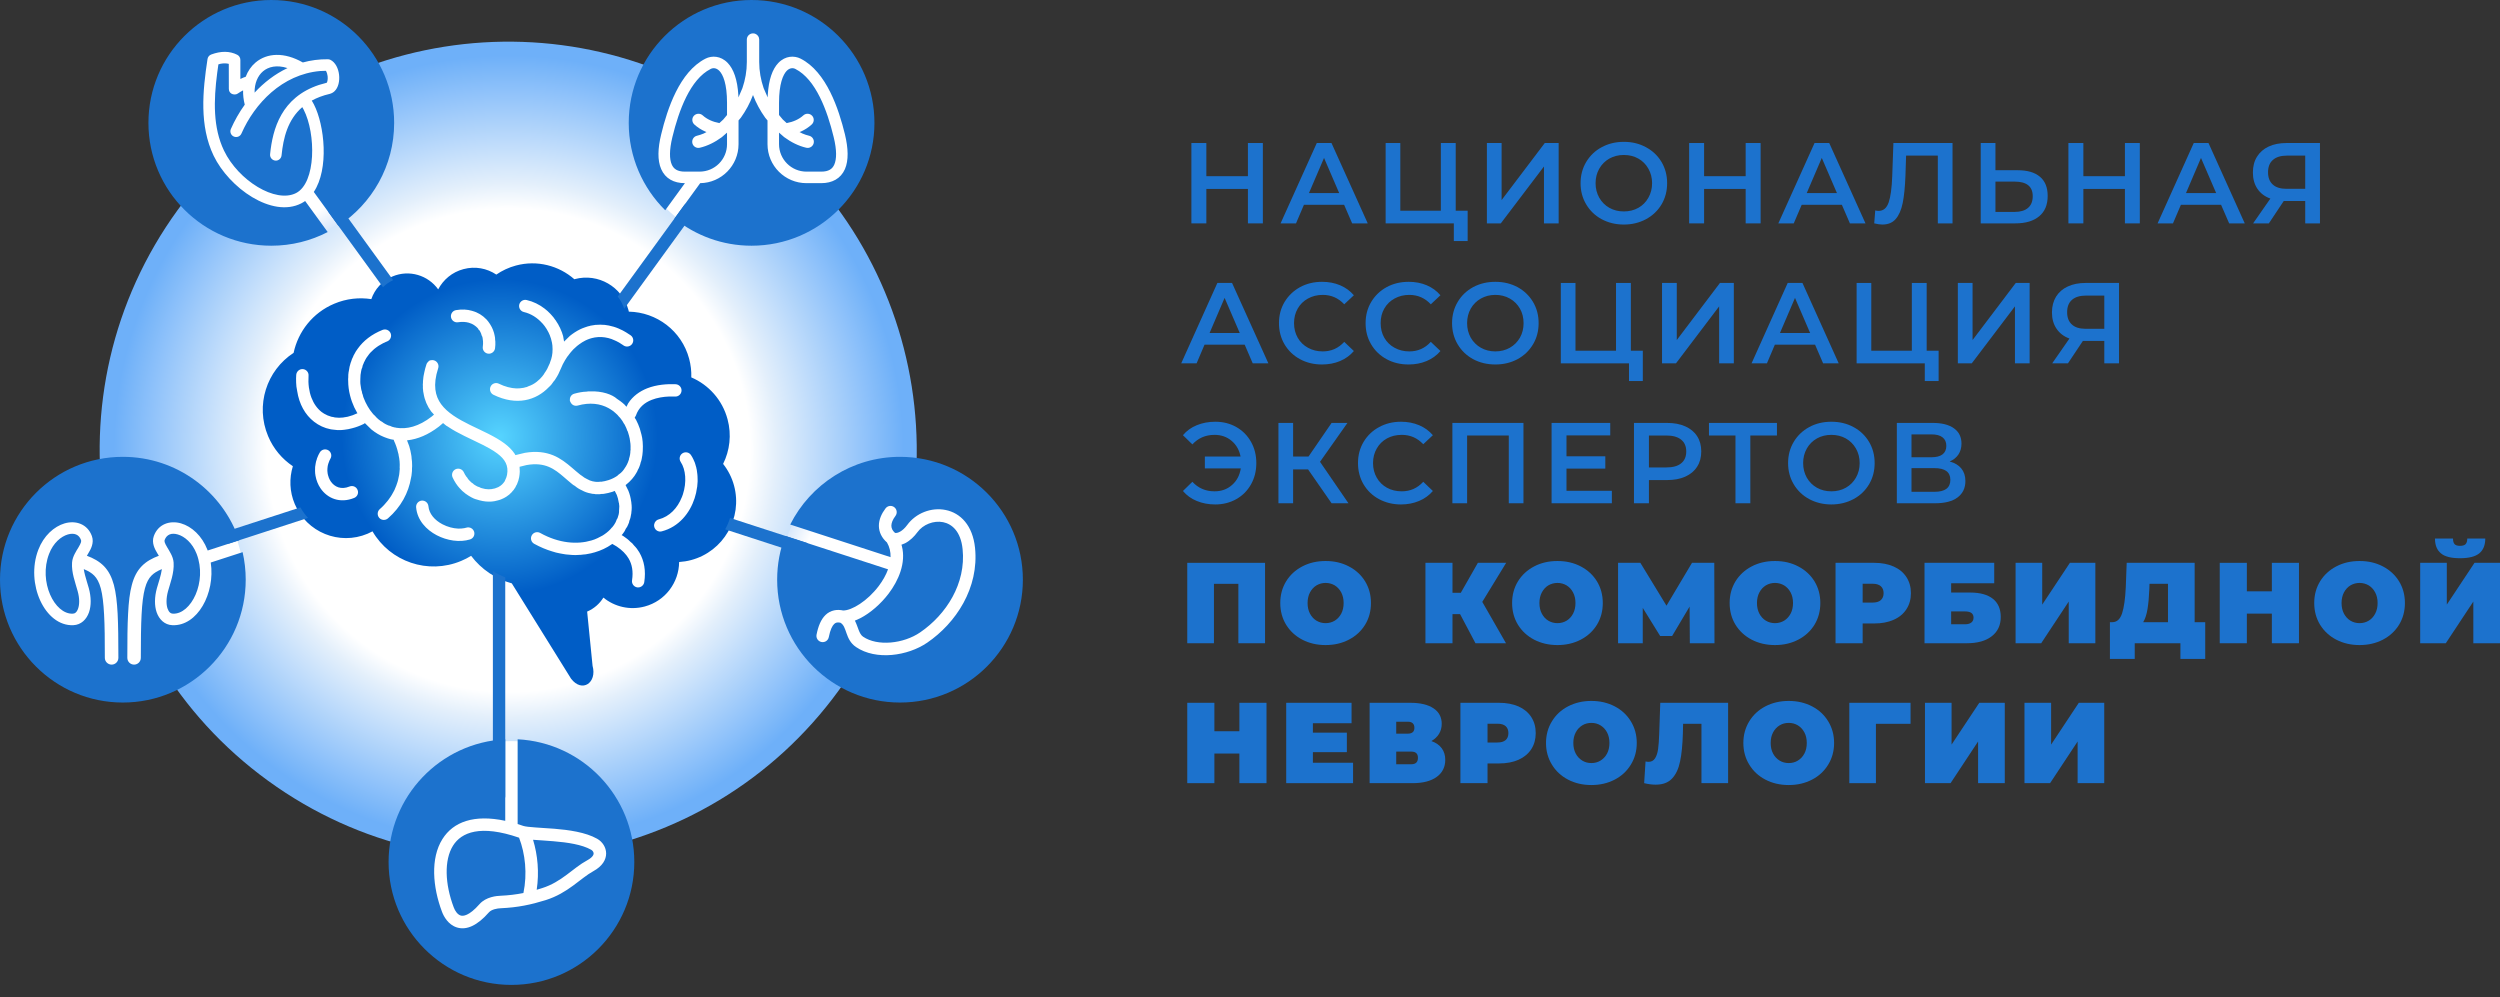 <svg width="183" height="73" viewBox="0 0 183 73" fill="none" xmlns="http://www.w3.org/2000/svg">
<rect x="0" y="0" width="183" height="73" fill="#333333" stroke="none"/>
<path fill-rule="evenodd" clip-rule="evenodd" d="M19.621 57.151C6.266 47.45 3.302 28.735 13.003 15.375C22.707 2.02 41.423 -0.945 54.779 8.76C68.138 18.465 71.102 37.181 61.398 50.536C51.693 63.891 32.977 66.856 19.621 57.151Z" fill="url(#paint0_radial_1337_14152)"/>
<path fill-rule="evenodd" clip-rule="evenodd" d="M28.589 63.099C28.589 58.213 32.55 54.249 37.436 54.249C42.321 54.249 46.285 58.213 46.285 63.099C46.285 67.985 42.321 71.949 37.436 71.949C32.55 71.949 28.589 67.985 28.589 63.099Z" fill="white"/>
<path fill-rule="evenodd" clip-rule="evenodd" d="M57.034 42.434C57.034 37.549 60.998 33.585 65.883 33.585C70.765 33.585 74.729 37.549 74.729 42.434C74.729 47.321 70.765 51.281 65.883 51.281C60.998 51.281 57.034 47.321 57.034 42.434Z" fill="url(#paint1_radial_1337_14152)"/>
<path fill-rule="evenodd" clip-rule="evenodd" d="M0.141 42.434C0.141 37.549 4.105 33.585 8.991 33.585C13.877 33.585 17.841 37.549 17.841 42.434C17.841 47.321 13.877 51.281 8.991 51.281C4.105 51.281 0.141 47.321 0.141 42.434V42.434Z" fill="white"/>
<path fill-rule="evenodd" clip-rule="evenodd" d="M46.167 8.995C46.167 4.109 50.132 0.145 55.014 0.145C59.9 0.145 63.864 4.109 63.864 8.995C63.864 13.88 59.9 17.845 55.014 17.845C50.132 17.845 46.167 13.88 46.167 8.995V8.995Z" fill="white"/>
<path fill-rule="evenodd" clip-rule="evenodd" d="M11.006 8.995C11.006 4.109 14.971 0.145 19.857 0.145C24.742 0.145 28.707 4.109 28.707 8.995C28.707 13.88 24.742 17.845 19.857 17.845C14.971 17.845 11.006 13.88 11.006 8.995V8.995Z" fill="url(#paint2_radial_1337_14152)"/>
<path fill-rule="evenodd" clip-rule="evenodd" d="M49.371 15.994L49.375 15.991L51.254 13.407C52.806 13.387 54.061 12.117 54.061 10.556V8.815L54.234 8.611C54.59 8.113 54.896 7.552 55.12 6.956C55.347 7.552 55.653 8.113 56.01 8.611L56.182 8.818V10.556C56.182 12.132 57.46 13.407 59.032 13.407H60.115C60.915 13.407 61.542 13.077 61.849 12.379C62.127 11.736 62.096 10.862 61.849 9.834C61.398 7.991 60.504 5.258 58.606 4.293C58.151 4.062 57.492 4.067 56.974 4.607C56.547 5.055 56.261 5.819 56.198 6.995L56.194 7.132L55.896 6.446C55.692 5.847 55.574 5.203 55.574 4.54V2.894C55.574 2.706 55.46 2.545 55.296 2.478C55.245 2.455 55.187 2.443 55.123 2.443C54.873 2.443 54.668 2.643 54.668 2.894V4.54C54.668 5.203 54.551 5.847 54.347 6.446L54.053 7.132L54.049 6.995C53.982 5.819 53.697 5.055 53.269 4.607C52.751 4.067 52.093 4.062 51.642 4.293C49.736 5.262 48.846 7.983 48.399 9.834C48.148 10.862 48.117 11.736 48.399 12.379C48.701 13.073 49.328 13.407 50.132 13.407H50.136L48.697 15.387L48.693 15.39C47.046 13.759 46.023 11.496 46.023 8.995C46.023 4.031 50.05 0 55.014 0C59.978 0 64.009 4.031 64.009 8.995C64.009 13.959 59.978 17.986 55.014 17.986C52.877 17.986 50.916 17.241 49.371 15.994V15.994ZM49.172 12.042C49.003 11.657 48.983 11.006 49.219 10.034C49.689 8.097 50.52 5.807 52.022 5.047C52.182 4.964 52.425 4.948 52.661 5.191C52.924 5.466 53.218 6.121 53.218 7.525V8.419L52.944 8.748L52.657 9.011L52.633 9.003C52.19 8.924 51.751 8.733 51.434 8.442C51.249 8.278 50.964 8.29 50.794 8.474C50.626 8.657 50.642 8.944 50.826 9.113C51.061 9.325 51.328 9.497 51.61 9.622L51.716 9.666L51.516 9.771C51.348 9.842 51.183 9.897 51.018 9.936C50.775 9.991 50.626 10.238 50.681 10.481C50.739 10.724 50.982 10.873 51.226 10.815C51.783 10.685 52.331 10.414 52.841 10.038L53.218 9.709V10.556C53.218 11.665 52.32 12.563 51.21 12.563H50.132C49.587 12.563 49.313 12.367 49.172 12.042V12.042ZM57.025 10.556V9.709L57.402 10.038C57.911 10.414 58.46 10.685 59.017 10.815C59.26 10.873 59.504 10.724 59.562 10.481C59.621 10.238 59.468 9.991 59.225 9.936C59.061 9.897 58.896 9.842 58.731 9.771L58.527 9.666L58.633 9.627C58.915 9.497 59.186 9.325 59.417 9.113C59.601 8.944 59.618 8.657 59.448 8.474C59.28 8.29 58.994 8.278 58.809 8.442C58.492 8.733 58.052 8.924 57.613 9.003L57.586 9.011L57.3 8.748L57.025 8.419V7.525C57.025 6.121 57.324 5.466 57.582 5.191C57.817 4.948 58.064 4.964 58.222 5.047C59.719 5.807 60.559 8.105 61.025 10.034C61.264 11.006 61.24 11.657 61.072 12.042C60.931 12.372 60.653 12.563 60.115 12.563H59.032C57.927 12.563 57.025 11.665 57.025 10.556V10.556Z" fill="#1C72CD"/>
<path fill-rule="evenodd" clip-rule="evenodd" d="M0 42.435C0 37.471 4.027 33.44 8.991 33.44C12.948 33.44 16.308 35.996 17.512 39.548L15.202 40.298H15.199H15.202C15.194 40.282 15.187 40.263 15.182 40.243C14.786 39.219 14.03 38.537 13.249 38.31C12.442 38.078 11.583 38.353 11.261 39.235C11.073 39.749 11.352 40.223 11.513 40.494C11.552 40.565 11.591 40.623 11.627 40.682C11.14 40.862 10.716 41.094 10.379 41.439C10.026 41.8 9.799 42.251 9.65 42.819C9.497 43.38 9.419 44.07 9.376 44.929C9.328 45.795 9.32 46.853 9.32 48.155C9.32 48.427 9.54 48.65 9.815 48.65C10.089 48.65 10.308 48.427 10.308 48.155C10.308 46.853 10.32 45.815 10.364 44.984C10.407 44.145 10.485 43.533 10.607 43.074C10.728 42.623 10.889 42.337 11.089 42.133C11.27 41.949 11.505 41.8 11.85 41.659C11.787 42.125 11.607 42.615 11.485 43.055C11.305 43.705 11.297 44.333 11.469 44.826C11.646 45.328 12.038 45.741 12.618 45.764C14.449 45.846 15.767 43.434 15.426 41.176L17.759 40.419C17.908 41.066 17.986 41.741 17.986 42.435C17.986 47.399 13.956 51.426 8.991 51.426C4.027 51.426 0 47.399 0 42.435H0ZM8.666 48.155C8.666 46.853 8.654 45.795 8.611 44.929C8.564 44.07 8.486 43.38 8.337 42.819C8.184 42.251 7.956 41.8 7.607 41.439C7.266 41.094 6.847 40.862 6.36 40.682C6.396 40.623 6.431 40.565 6.47 40.494C6.564 40.34 6.67 40.152 6.729 39.953C6.795 39.741 6.819 39.494 6.725 39.235C6.399 38.345 5.533 38.078 4.733 38.31C3.956 38.537 3.196 39.219 2.804 40.243C1.855 42.717 3.282 45.854 5.364 45.764C5.941 45.741 6.337 45.333 6.513 44.826C6.686 44.333 6.678 43.705 6.501 43.055C6.407 42.721 6.302 42.411 6.223 42.097C6.184 41.944 6.152 41.8 6.132 41.659C6.478 41.8 6.717 41.949 6.897 42.133C7.097 42.337 7.258 42.623 7.38 43.074C7.501 43.533 7.575 44.145 7.619 44.984C7.666 45.815 7.674 46.853 7.674 48.155C7.674 48.427 7.897 48.65 8.172 48.65C8.442 48.65 8.666 48.427 8.666 48.155ZM3.592 40.545C3.901 39.733 4.474 39.266 4.968 39.122C5.434 38.988 5.783 39.125 5.929 39.525C5.964 39.615 5.944 39.729 5.748 40.062C5.666 40.196 5.552 40.372 5.466 40.548C5.376 40.725 5.29 40.941 5.274 41.184C5.227 41.925 5.498 42.588 5.686 43.278C5.835 43.815 5.819 44.258 5.717 44.548C5.619 44.831 5.474 44.917 5.329 44.921C3.996 44.979 2.807 42.583 3.592 40.545V40.545ZM12.265 44.548C12.167 44.258 12.152 43.815 12.297 43.278C12.449 42.721 12.759 41.952 12.709 41.184C12.693 40.941 12.607 40.725 12.516 40.548C12.43 40.372 12.316 40.196 12.238 40.062C12.038 39.729 12.023 39.612 12.053 39.525C12.199 39.129 12.543 38.984 13.014 39.122C13.508 39.266 14.081 39.733 14.395 40.545C15.182 42.6 13.983 44.979 12.657 44.921C12.508 44.917 12.363 44.826 12.265 44.548V44.548Z" fill="#1C72CD"/>
<path fill-rule="evenodd" clip-rule="evenodd" d="M28.444 63.099C28.444 58.288 32.228 54.355 36.984 54.116V60.084C34.71 59.598 33.181 60.151 32.385 61.421C31.495 62.837 31.675 64.942 32.354 66.742C32.478 67.075 32.804 67.691 33.451 67.891C34.153 68.107 34.938 67.753 35.788 66.785C35.98 66.565 36.404 66.491 36.659 66.483C37.898 66.428 38.867 66.224 39.949 65.887C41.58 65.374 42.509 64.272 43.427 63.773C44.783 63.037 44.489 61.837 43.713 61.398C42.858 60.915 41.619 60.75 40.577 60.664C39.666 60.59 38.604 60.559 38.302 60.456C38.164 60.406 38.023 60.362 37.891 60.319V54.116C42.642 54.355 46.431 58.288 46.431 63.099C46.431 68.063 42.399 72.095 37.435 72.095C32.471 72.095 28.444 68.063 28.444 63.099ZM33.722 67.016C33.498 66.949 33.31 66.687 33.212 66.416C32.569 64.715 32.498 62.962 33.161 61.903C33.773 60.927 35.157 60.342 37.996 61.319C38.451 62.503 38.607 63.962 38.314 65.369C37.785 65.475 37.239 65.542 36.624 65.57C36.377 65.577 35.572 65.644 35.102 66.181C34.318 67.072 33.886 67.067 33.722 67.016ZM39.02 61.472C39.451 61.507 39.964 61.53 40.501 61.578C41.556 61.664 42.607 61.825 43.266 62.198C43.392 62.268 43.454 62.386 43.454 62.476C43.454 62.535 43.423 62.735 42.991 62.97C41.921 63.547 41.133 64.554 39.674 65.013C39.541 65.052 39.411 65.091 39.286 65.131C39.478 63.867 39.36 62.589 39.02 61.472V61.472Z" fill="#1C72CD"/>
<path fill-rule="evenodd" clip-rule="evenodd" d="M10.865 8.995C10.865 4.031 14.892 0 19.857 0C24.821 0 28.852 4.031 28.852 8.995C28.852 12.148 27.228 14.92 24.77 16.528L24.766 16.524L22.97 14.05C24.096 12.363 23.762 9.172 22.978 7.642C22.927 7.545 22.876 7.454 22.821 7.364C23.193 7.16 23.625 6.991 24.131 6.874C24.272 6.838 24.393 6.768 24.487 6.678C25.044 6.156 24.919 4.748 24.186 4.38C24.127 4.352 24.064 4.337 23.997 4.337C23.351 4.329 22.742 4.416 22.167 4.572C20.81 3.8 19.551 3.866 18.707 4.576C18.383 4.85 18.14 5.208 17.986 5.619C17.932 5.634 17.877 5.654 17.821 5.678L17.595 5.78V4.384C17.595 4.223 17.504 4.078 17.363 4.008C16.806 3.725 16.163 3.729 15.465 3.988C15.32 4.039 15.214 4.168 15.191 4.317C14.83 6.666 14.587 9.211 15.637 11.395C16.763 13.739 19.908 15.986 22.056 14.885C22.155 14.833 22.249 14.775 22.335 14.712L23.982 16.979L23.986 16.986C22.751 17.625 21.347 17.986 19.857 17.986C14.892 17.986 10.865 13.959 10.865 8.995V8.995ZM16.398 11.026C15.59 9.344 15.634 7.375 15.9 5.329L15.986 4.713L16.135 4.67C16.371 4.623 16.571 4.631 16.747 4.674L16.751 6.501C16.751 6.847 17.081 6.976 17.328 6.889L17.414 6.842C17.536 6.76 17.661 6.681 17.794 6.615C17.786 6.952 17.826 7.305 17.916 7.662C17.504 8.234 17.163 8.842 16.9 9.442C16.806 9.654 16.904 9.905 17.116 9.995C17.331 10.089 17.578 9.991 17.672 9.779C18.637 7.575 20.657 5.443 23.429 5.199L23.853 5.184L23.892 5.246C23.927 5.321 23.962 5.427 23.982 5.572C24.005 5.792 23.97 5.944 23.938 6.019L23.915 6.058L23.355 6.215C20.594 7.132 19.955 9.434 19.771 11.293C19.747 11.524 19.92 11.732 20.151 11.756C20.382 11.779 20.586 11.607 20.61 11.375C20.735 10.109 21.056 8.768 22.127 7.842C22.162 7.901 22.194 7.964 22.229 8.026C23.135 9.791 23.139 13.379 21.672 14.132C20.174 14.9 17.449 13.218 16.398 11.026V11.026ZM19.253 5.219C19.645 4.889 20.253 4.729 21.044 4.984C20.116 5.423 19.308 6.054 18.637 6.78C18.622 6.102 18.868 5.545 19.253 5.219Z" fill="#1C72CD"/>
<path fill-rule="evenodd" clip-rule="evenodd" d="M41.8 49.677L37.463 42.701C36.282 42.38 35.228 41.674 34.486 40.686C34.255 40.827 34.016 40.953 33.761 41.058C31.33 42.082 28.558 41.113 27.267 38.894C27.15 38.956 27.029 39.016 26.903 39.07C24.833 39.941 22.449 38.968 21.578 36.898C21.19 35.985 21.167 35.008 21.437 34.126C20.657 33.604 20.014 32.855 19.625 31.926C18.677 29.671 19.512 27.114 21.492 25.829C21.826 24.272 22.888 22.896 24.464 22.233C25.354 21.856 26.291 21.759 27.181 21.896C27.428 21.174 27.973 20.554 28.735 20.234C29.953 19.72 31.337 20.147 32.075 21.182C32.444 20.477 33.094 19.92 33.926 19.7C34.78 19.469 35.647 19.641 36.33 20.1C36.757 19.806 37.239 19.578 37.765 19.437C39.325 19.017 40.914 19.449 42.043 20.441C42.055 20.437 42.066 20.433 42.078 20.43C43.788 19.974 45.544 20.99 46.003 22.695C46.015 22.735 46.023 22.774 46.031 22.813C48.058 22.849 49.897 24.209 50.445 26.26C50.568 26.718 50.618 27.173 50.603 27.624C51.865 28.166 52.877 29.264 53.257 30.691C53.563 31.828 53.418 32.981 52.932 33.958C53.296 34.419 53.575 34.957 53.735 35.557C54.367 37.926 52.963 40.36 50.595 40.996C50.301 41.074 50.007 41.121 49.712 41.14C49.7 42.63 48.705 43.991 47.195 44.395C46.097 44.689 44.984 44.411 44.168 43.744C43.894 44.191 43.481 44.553 42.979 44.768L43.376 48.74C43.717 49.975 42.612 50.744 41.8 49.677V49.677ZM47.16 42.615C47.285 41.791 47.164 41.058 46.795 40.427C46.689 40.246 46.563 40.078 46.411 39.929C46.333 39.815 46.231 39.714 46.148 39.662C46.003 39.51 45.83 39.377 45.642 39.251L45.505 39.169L45.575 39.09C45.666 38.976 45.748 38.855 45.799 38.718C45.885 38.615 45.944 38.498 45.984 38.392C46.031 38.298 46.066 38.2 46.07 38.122C46.14 37.968 46.176 37.804 46.199 37.635C46.215 37.577 46.223 37.513 46.215 37.51C46.25 37.282 46.25 37.043 46.215 36.808C46.215 36.756 46.207 36.706 46.199 36.698C46.167 36.443 46.101 36.184 45.999 35.926L45.791 35.506L45.819 35.486L45.823 35.483L45.838 35.471C45.991 35.353 46.128 35.22 46.25 35.079C46.242 35.09 46.258 35.07 46.278 35.047C46.395 34.914 46.497 34.769 46.58 34.62C46.595 34.6 46.599 34.589 46.599 34.584C46.638 34.522 46.67 34.463 46.689 34.396C46.748 34.306 46.788 34.212 46.815 34.13C46.826 34.102 46.83 34.094 46.83 34.087C46.858 34.016 46.882 33.941 46.893 33.867C46.937 33.769 46.96 33.663 46.976 33.577C46.983 33.55 46.983 33.538 46.983 33.53C47.014 33.389 47.034 33.243 47.042 33.106C47.05 33.067 47.054 33.024 47.05 33.012C47.081 32.554 47.031 32.083 46.96 31.832C46.889 31.55 46.862 31.463 46.835 31.377C46.76 31.158 46.67 30.942 46.56 30.734L46.458 30.574L46.544 30.428C46.748 29.832 47.172 29.48 47.697 29.272C48.105 29.111 48.56 29.04 48.995 29.024C49.14 29.02 49.281 29.02 49.418 29.028C49.665 29.04 49.877 28.848 49.889 28.597C49.9 28.35 49.709 28.138 49.457 28.126C48.842 28.099 48.066 28.15 47.363 28.428C46.83 28.644 46.325 28.989 45.979 29.53L45.858 29.777L45.709 29.612C45.611 29.522 45.509 29.436 45.399 29.357C45.375 29.342 45.309 29.295 45.167 29.197C44.815 28.879 44.093 28.613 43.172 28.648C43.117 28.644 43.026 28.648 42.933 28.668C42.659 28.675 42.357 28.73 42.043 28.817C41.807 28.879 41.67 29.114 41.729 29.349C41.725 29.357 41.725 29.361 41.729 29.369C41.729 29.377 41.741 29.389 41.753 29.401C41.823 29.628 42.058 29.75 42.286 29.687C43.18 29.436 43.944 29.546 44.548 29.876C44.556 29.883 44.56 29.887 44.568 29.894C44.568 29.891 44.568 29.891 44.568 29.887C44.583 29.894 44.599 29.903 44.642 29.934C44.666 29.942 44.689 29.958 44.709 29.973C44.838 30.052 44.956 30.142 45.07 30.252C45.156 30.322 45.234 30.401 45.313 30.507C45.364 30.55 45.407 30.601 45.45 30.663C45.529 30.762 45.599 30.867 45.662 30.993C45.701 31.035 45.729 31.087 45.752 31.138C45.819 31.267 45.877 31.396 45.92 31.534C45.929 31.542 45.932 31.55 45.94 31.557C45.952 31.592 45.964 31.628 45.976 31.663C46.026 31.812 46.066 31.965 46.097 32.118C46.101 32.126 46.101 32.138 46.101 32.149C46.144 32.369 46.167 32.589 46.156 32.855C46.164 32.906 46.16 32.953 46.144 33.008C46.144 33.193 46.113 33.369 46.046 33.573C46.046 33.62 46.035 33.659 46.015 33.703C45.952 33.898 45.862 34.087 45.724 34.278C45.689 34.342 45.642 34.401 45.564 34.495C45.509 34.562 45.411 34.656 45.239 34.773C45.223 34.804 45.195 34.824 45.164 34.844C44.984 34.965 44.78 35.067 44.553 35.141C44.357 35.204 44.179 35.243 44.015 35.263C43.991 35.267 43.968 35.267 43.952 35.259C43.76 35.287 43.588 35.278 43.431 35.24C43.415 35.243 43.404 35.24 43.395 35.236C43.239 35.2 43.105 35.149 42.976 35.07C42.843 35.012 42.713 34.929 42.588 34.824C42.525 34.788 42.474 34.75 42.423 34.706C42.234 34.557 42.062 34.404 41.87 34.24C41.471 33.898 41.035 33.55 40.486 33.325C40.211 33.216 39.906 33.134 39.568 33.099C39.228 33.063 38.851 33.075 38.428 33.146L37.729 33.314L37.666 33.204C37.475 32.926 37.228 32.683 36.945 32.471C36.24 31.938 35.243 31.518 34.396 31.102C33.507 30.663 32.742 30.205 32.287 29.581C31.863 28.993 31.671 28.197 32.075 26.954C32.154 26.715 32.02 26.46 31.785 26.381C31.585 26.319 31.369 26.401 31.373 26.452C31.326 26.499 31.302 26.522 31.299 26.527C31.26 26.57 31.232 26.616 31.216 26.671C31.15 26.876 31.095 27.067 31.059 27.256C31.055 27.264 31.047 27.303 31.008 27.51C31.005 27.503 30.985 27.656 30.973 27.801C30.965 27.848 30.958 27.926 30.962 28.001C30.95 28.095 30.946 28.205 30.958 28.311C30.95 28.358 30.953 28.433 30.965 28.503C30.965 28.593 30.981 28.695 31.005 28.797C31.083 29.291 31.275 29.726 31.554 30.111L31.769 30.349L31.601 30.491C30.651 31.232 29.762 31.44 28.997 31.31C28.973 31.307 28.95 31.302 28.926 31.29C28.899 31.29 28.876 31.287 28.852 31.283C28.844 31.279 28.84 31.279 28.836 31.275C28.742 31.255 28.648 31.228 28.562 31.177C28.456 31.158 28.386 31.126 28.314 31.087C28.291 31.079 28.287 31.075 28.284 31.075C28.272 31.071 28.26 31.067 28.252 31.059C28.143 31.005 28.052 30.95 27.973 30.879C27.883 30.84 27.821 30.789 27.758 30.734C27.747 30.73 27.738 30.722 27.727 30.715C27.621 30.624 27.522 30.534 27.436 30.424C27.378 30.381 27.334 30.334 27.295 30.283C27.291 30.279 27.287 30.275 27.284 30.272C27.143 30.107 27.021 29.93 26.915 29.746C26.797 29.542 26.695 29.33 26.613 29.111C26.589 29.044 26.566 28.973 26.554 28.899C26.554 28.895 26.554 28.891 26.55 28.891C26.515 28.817 26.495 28.742 26.492 28.668C26.46 28.589 26.445 28.519 26.433 28.444C26.417 28.381 26.409 28.319 26.381 28.099C26.381 28.099 26.378 28.037 26.374 27.953C26.37 27.879 26.37 27.805 26.378 27.735C26.374 27.538 26.398 27.35 26.436 27.166C26.436 27.15 26.44 27.134 26.445 27.123C26.46 27.04 26.48 26.965 26.515 26.911C26.527 26.801 26.566 26.7 26.616 26.601C26.628 26.562 26.633 26.55 26.64 26.539C26.64 26.522 26.648 26.511 26.656 26.499C26.664 26.483 26.672 26.463 26.683 26.456C26.777 26.248 26.876 26.103 26.989 25.966C26.989 25.962 26.994 25.962 26.994 25.958C26.994 25.958 26.997 25.958 26.997 25.954C27.029 25.911 27.029 25.907 27.032 25.907C27.107 25.821 27.154 25.766 27.213 25.719C27.225 25.7 27.24 25.688 27.256 25.676C27.354 25.578 27.421 25.519 27.495 25.468C27.507 25.46 27.519 25.452 27.531 25.44C27.656 25.346 27.735 25.296 27.824 25.248C27.829 25.244 27.836 25.24 27.844 25.237C27.997 25.143 28.091 25.096 28.197 25.056L28.193 25.052C28.24 25.029 28.291 25.009 28.342 24.99C28.401 24.966 28.452 24.93 28.492 24.891C28.577 24.809 28.624 24.695 28.628 24.578C28.628 24.519 28.616 24.46 28.597 24.401C28.574 24.343 28.539 24.292 28.499 24.252C28.416 24.166 28.302 24.119 28.185 24.115C28.126 24.115 28.068 24.127 28.009 24.146C27.193 24.472 26.598 24.95 26.193 25.515C26.091 25.644 26.005 25.789 25.93 25.938C25.903 25.974 25.868 26.044 25.844 26.119C25.789 26.213 25.739 26.338 25.703 26.468C25.68 26.511 25.656 26.589 25.636 26.671C25.601 26.777 25.57 26.911 25.554 27.049C25.539 27.103 25.527 27.158 25.523 27.217C25.519 27.217 25.519 27.22 25.519 27.22C25.499 27.358 25.487 27.492 25.492 27.628C25.48 27.699 25.48 27.794 25.487 27.883C25.487 28.24 25.535 28.605 25.625 28.95C25.664 29.111 25.712 29.264 25.766 29.413C25.864 29.687 25.989 29.953 26.135 30.201L26.166 30.248L25.821 30.393C25.7 30.436 25.578 30.471 25.457 30.503C25.413 30.51 25.374 30.522 25.327 30.526C25.276 30.538 25.233 30.545 25.174 30.55C25.155 30.557 25.138 30.562 25.123 30.562H25.119C25.108 30.565 25.091 30.565 25.079 30.565C24.9 30.585 24.727 30.585 24.566 30.562C24.523 30.562 24.48 30.557 24.445 30.538C24.307 30.526 24.182 30.491 24.072 30.44C24.017 30.428 23.978 30.413 23.947 30.393C23.778 30.319 23.656 30.243 23.542 30.158C22.911 29.668 22.504 28.735 22.586 27.499C22.606 27.252 22.417 27.037 22.167 27.017C21.92 27.001 21.704 27.19 21.684 27.44C21.672 27.605 21.668 27.77 21.677 28.005C21.68 28.173 21.704 28.409 21.755 28.632C21.9 29.574 22.327 30.357 22.99 30.871C23.343 31.146 23.747 31.334 24.186 31.42C24.202 31.424 24.225 31.428 24.252 31.432C24.292 31.44 24.334 31.448 24.382 31.448C24.586 31.483 24.806 31.491 24.97 31.48C25.044 31.475 25.064 31.471 25.079 31.471C25.119 31.471 25.158 31.468 25.193 31.46C25.39 31.44 25.589 31.401 25.786 31.346C26.068 31.275 26.351 31.169 26.636 31.028L26.711 30.973L27.185 31.436C27.48 31.675 27.809 31.871 28.084 31.977C28.166 32.012 28.17 32.012 28.138 32C28.314 32.071 28.456 32.114 28.605 32.154L28.824 32.193L28.84 32.263C28.965 32.53 29.067 32.808 29.146 33.165C29.166 33.212 29.178 33.263 29.178 33.314C29.248 33.62 29.275 33.929 29.255 34.248C29.264 34.267 29.26 34.283 29.26 34.302C29.264 34.306 29.264 34.306 29.264 34.31C29.264 34.334 29.26 34.357 29.255 34.392C29.252 34.467 29.248 34.545 29.232 34.647C29.232 34.651 29.228 34.656 29.228 34.671C29.228 34.683 29.228 34.698 29.225 34.71C29.22 34.73 29.217 34.753 29.213 34.78C29.201 34.855 29.189 34.929 29.161 35.028C29.158 35.067 29.146 35.106 29.134 35.153C29.111 35.243 29.084 35.337 29.044 35.439C29.04 35.467 29.032 35.49 29.02 35.514C28.981 35.627 28.935 35.741 28.876 35.867C28.864 35.894 28.852 35.918 28.832 35.949C28.794 36.028 28.75 36.106 28.688 36.208C28.671 36.243 28.648 36.278 28.616 36.325C28.577 36.392 28.534 36.455 28.463 36.545C28.44 36.58 28.416 36.616 28.378 36.659C28.326 36.726 28.272 36.792 28.193 36.874C28.17 36.91 28.138 36.941 28.107 36.973C28.012 37.075 27.911 37.172 27.801 37.267C27.613 37.431 27.597 37.718 27.758 37.906C27.923 38.094 28.209 38.11 28.398 37.945C29.35 37.114 29.906 36.07 30.087 34.981C30.114 34.874 30.131 34.765 30.134 34.691C30.154 34.545 30.166 34.404 30.158 34.283C30.17 34.184 30.17 34.082 30.166 34.008C30.166 33.852 30.154 33.698 30.131 33.557C30.131 33.475 30.119 33.392 30.107 33.322C30.072 33.099 30.02 32.871 29.953 32.651L29.793 32.232L29.848 32.228C30.569 32.142 31.342 31.832 32.126 31.228L32.252 31.122L32.432 30.969L32.663 31.158C32.698 31.181 32.738 31.205 32.777 31.224C33.166 31.491 33.585 31.71 33.997 31.914C34.463 32.146 34.914 32.349 35.349 32.569C35.361 32.573 35.369 32.577 35.381 32.581C35.381 32.585 35.381 32.585 35.384 32.585C35.495 32.639 35.62 32.706 35.788 32.804C35.792 32.804 35.792 32.8 35.792 32.8C35.804 32.808 35.816 32.816 35.827 32.824C36.035 32.941 36.228 33.063 36.401 33.193C36.973 33.624 37.243 34.082 37.114 34.765C37.09 34.882 37.055 34.993 36.949 35.212C36.968 35.193 36.914 35.278 36.847 35.357C36.788 35.431 36.718 35.498 36.639 35.553C36.639 35.557 36.636 35.557 36.636 35.557C36.537 35.632 36.431 35.686 36.278 35.733C36.275 35.733 36.275 35.733 36.275 35.733C36.247 35.749 36.216 35.761 36.181 35.761C36.052 35.8 35.91 35.816 35.761 35.816C35.596 35.812 35.428 35.788 35.263 35.733C35.216 35.726 35.169 35.706 35.122 35.674C35.122 35.674 35.118 35.674 35.114 35.671C34.988 35.639 34.883 35.584 34.78 35.518C34.78 35.518 34.777 35.518 34.777 35.514C34.714 35.483 34.663 35.448 34.62 35.392C34.545 35.353 34.483 35.302 34.428 35.24C34.401 35.224 34.381 35.204 34.365 35.181C34.357 35.173 34.349 35.164 34.345 35.157C34.283 35.094 34.236 35.04 34.2 34.961C34.134 34.898 34.099 34.84 34.067 34.78C34.055 34.773 34.047 34.761 34.044 34.75C34.012 34.691 33.981 34.632 33.953 34.573C33.852 34.345 33.581 34.243 33.354 34.345C33.126 34.451 33.028 34.718 33.13 34.946C33.271 35.255 33.451 35.526 33.659 35.753C33.636 35.73 33.648 35.741 33.663 35.753C33.773 35.882 33.898 36 34.035 36.098C34.052 36.117 34.102 36.157 34.157 36.188C34.232 36.243 34.314 36.298 34.483 36.392C34.581 36.451 34.773 36.533 34.792 36.533C34.969 36.592 34.961 36.589 34.789 36.53C35.216 36.671 35.483 36.714 35.745 36.718C35.816 36.721 35.882 36.718 35.985 36.714C36.11 36.706 36.27 36.679 36.447 36.627C36.495 36.62 36.537 36.604 36.557 36.596C36.639 36.572 36.718 36.541 36.785 36.506C36.824 36.494 36.862 36.475 36.879 36.463C36.891 36.459 36.902 36.455 36.882 36.463C37.004 36.4 37.126 36.325 37.231 36.236C37.278 36.204 37.318 36.173 37.325 36.153C37.408 36.087 37.483 36.008 37.537 35.929C37.584 35.886 37.624 35.839 37.632 35.812C37.698 35.726 37.757 35.632 37.792 35.533C37.827 35.49 37.851 35.436 37.859 35.404C37.922 35.263 37.973 35.102 38.004 34.929C38.028 34.792 38.043 34.659 38.047 34.53L38.032 34.169L38.541 34.043C39.902 33.8 40.6 34.337 41.282 34.926C41.474 35.09 41.67 35.267 41.882 35.436C41.933 35.478 42 35.53 42.082 35.569C42.223 35.691 42.4 35.808 42.6 35.894C42.788 36 43.008 36.082 43.251 36.122C43.305 36.141 43.395 36.157 43.498 36.157C43.556 36.173 43.623 36.181 43.694 36.176C43.803 36.184 43.921 36.181 44.035 36.157C44.105 36.164 44.184 36.153 44.239 36.141C44.422 36.114 44.619 36.067 44.831 36L44.999 35.934L45.149 36.228C45.211 36.392 45.258 36.549 45.301 36.827C45.305 36.796 45.301 36.761 45.333 37.055C45.333 37 45.333 36.996 45.333 37.055C45.333 37.122 45.328 37.267 45.309 37.466C45.325 37.424 45.328 37.377 45.305 37.549C45.313 37.553 45.278 37.726 45.211 37.906L45.203 37.917C45.199 37.933 45.195 37.949 45.187 37.964C45.187 37.961 45.187 37.956 45.184 37.953C45.195 37.949 45.179 37.984 45.14 38.031C45.09 38.196 45.003 38.345 44.944 38.427C44.882 38.513 44.858 38.541 44.827 38.58C44.819 38.588 44.815 38.596 44.807 38.604C44.803 38.608 44.795 38.608 44.791 38.612C44.647 38.796 44.462 38.961 44.258 39.102C44.211 39.137 44.168 39.164 44.117 39.196C44.074 39.223 44.023 39.251 43.944 39.286C43.89 39.321 43.831 39.352 43.748 39.388C43.659 39.431 43.565 39.471 43.529 39.483C43.411 39.525 43.357 39.541 43.298 39.56C42.258 39.87 40.917 39.78 39.541 39.011C39.322 38.89 39.047 38.968 38.926 39.188C38.803 39.404 38.882 39.682 39.098 39.803C39.545 40.05 39.996 40.239 40.435 40.368C40.607 40.427 40.792 40.474 40.973 40.506C41.019 40.521 41.114 40.537 41.204 40.548C41.333 40.576 41.49 40.595 41.642 40.603C41.725 40.615 41.803 40.623 41.882 40.623C42.055 40.635 42.219 40.635 42.364 40.619C42.466 40.619 42.568 40.612 42.662 40.595C42.815 40.588 42.961 40.568 43.082 40.537C43.207 40.518 43.333 40.49 43.442 40.454C43.47 40.447 43.501 40.439 43.533 40.431C43.991 40.298 44.407 40.102 44.772 39.847L44.815 39.812L45.144 40.004C45.536 40.266 45.827 40.56 46.015 40.882C46.266 41.31 46.364 41.827 46.266 42.478C46.227 42.724 46.395 42.956 46.642 42.996C46.889 43.031 47.12 42.862 47.16 42.615V42.615ZM34.408 39.486C34.647 39.411 34.78 39.161 34.706 38.921C34.651 38.741 34.495 38.624 34.318 38.604C34.263 38.6 34.2 38.604 34.142 38.624C34.044 38.654 33.934 38.674 33.785 38.686C33.753 38.69 33.718 38.694 33.683 38.69C33.636 38.694 33.589 38.694 33.542 38.694C33.169 38.678 32.762 38.572 32.389 38.377C31.805 38.07 31.409 37.6 31.361 37.055C31.337 36.808 31.122 36.624 30.871 36.644C30.624 36.667 30.44 36.886 30.46 37.134C30.542 38.087 31.213 38.784 31.97 39.18C32.718 39.572 33.651 39.721 34.408 39.486V39.486ZM50.846 36.471C50.928 36.216 50.991 35.953 51.022 35.691C51.029 35.671 51.029 35.651 51.034 35.639C51.049 35.506 51.061 35.377 51.066 35.248C51.066 35.2 51.069 35.157 51.066 35.126C51.069 35.032 51.066 34.938 51.058 34.859C51.058 34.8 51.053 34.741 51.046 34.714C51.041 34.624 51.029 34.542 51.014 34.475C51.011 34.416 50.999 34.357 50.987 34.325C50.975 34.243 50.955 34.161 50.932 34.102C50.92 34.047 50.905 33.993 50.893 33.965C50.87 33.879 50.838 33.8 50.803 33.733C50.791 33.691 50.771 33.647 50.756 33.624C50.705 33.514 50.645 33.408 50.579 33.31C50.442 33.102 50.16 33.047 49.952 33.184C49.744 33.322 49.689 33.604 49.826 33.812C50.199 34.369 50.277 35.298 49.987 36.188C49.964 36.263 49.936 36.333 49.908 36.404H49.905C49.595 37.188 49.014 37.812 48.214 38.02C48.113 38.047 48.026 38.11 47.971 38.192C47.94 38.219 47.92 38.263 47.913 38.313C47.897 38.322 47.893 38.345 47.889 38.369C47.873 38.435 47.873 38.501 47.893 38.572C47.956 38.815 48.203 38.961 48.442 38.894C49.7 38.568 50.497 37.549 50.846 36.471V36.471ZM25.93 36.447C26.158 36.353 26.272 36.09 26.173 35.859C26.079 35.627 25.817 35.518 25.586 35.612C24.966 35.867 24.488 35.644 24.209 35.236C24.155 35.153 24.108 35.063 24.068 34.965C24.061 34.949 24.056 34.929 24.052 34.91C24.021 34.828 23.997 34.741 23.982 34.651C23.978 34.636 23.978 34.624 23.978 34.608C23.962 34.51 23.958 34.419 23.966 34.33C23.962 34.31 23.966 34.29 23.97 34.271C23.978 34.157 23.994 34.059 24.025 33.961C24.029 33.938 24.037 33.914 24.049 33.894C24.088 33.769 24.131 33.671 24.186 33.577C24.316 33.361 24.241 33.083 24.029 32.958C23.974 32.926 23.915 32.906 23.856 32.899C23.797 32.891 23.739 32.894 23.684 32.91C23.574 32.938 23.472 33.012 23.41 33.118C23.335 33.243 23.272 33.373 23.225 33.506C23.213 33.53 23.193 33.581 23.186 33.632C23.151 33.714 23.127 33.808 23.111 33.906C23.1 33.934 23.091 33.993 23.088 34.047C23.068 34.134 23.061 34.228 23.064 34.325C23.056 34.354 23.056 34.401 23.061 34.451C23.061 34.58 23.072 34.706 23.096 34.832C23.155 35.164 23.28 35.475 23.46 35.741C23.962 36.483 24.888 36.874 25.93 36.447V36.447ZM41.753 29.401C41.736 29.397 41.733 29.386 41.729 29.373C41.736 29.413 41.753 29.448 41.78 29.475C41.753 29.463 41.741 29.44 41.753 29.401V29.401ZM41.729 29.369C41.721 29.366 41.721 29.366 41.729 29.369C41.725 29.369 41.729 29.369 41.729 29.373C41.729 29.373 41.725 29.369 41.729 29.369ZM41.725 29.342C41.674 29.283 41.686 29.319 41.729 29.369C41.725 29.361 41.721 29.349 41.725 29.342ZM45.375 29.338C45.383 29.346 45.392 29.349 45.399 29.357C45.439 29.381 45.407 29.361 45.375 29.338ZM41.725 29.342C41.725 29.346 41.729 29.346 41.729 29.349C41.729 29.346 41.725 29.342 41.725 29.342ZM41.725 29.338C41.627 29.181 41.627 29.178 41.725 29.342C41.725 29.338 41.725 29.338 41.725 29.338ZM40.172 28.342C40.317 28.217 40.439 28.067 40.525 27.923C40.595 27.852 40.651 27.774 40.671 27.727C40.819 27.507 40.941 27.267 41.038 27.02C41.038 27.017 41.038 27.017 41.043 27.013C41.133 26.782 41.246 26.554 41.376 26.342C41.388 26.327 41.396 26.311 41.407 26.299C41.431 26.256 41.459 26.217 41.482 26.178L41.486 26.173C41.521 26.119 41.556 26.067 41.6 26.021C41.623 25.985 41.631 25.974 41.642 25.962C41.666 25.923 41.69 25.891 41.717 25.864C41.725 25.856 41.729 25.848 41.733 25.844C41.768 25.797 41.788 25.774 41.807 25.754C41.929 25.613 42.019 25.519 42.008 25.539C42.035 25.515 42.058 25.492 42.07 25.48C42.093 25.452 42.117 25.433 42.141 25.417C42.196 25.366 42.227 25.339 42.234 25.331C42.231 25.334 42.227 25.339 42.223 25.342C42.234 25.331 42.239 25.327 42.234 25.331C42.305 25.276 42.31 25.272 42.388 25.213C42.388 25.213 42.388 25.213 42.384 25.213C42.38 25.217 42.38 25.213 42.392 25.205C42.392 25.209 42.388 25.213 42.388 25.213C42.537 25.099 42.694 25.005 42.855 24.923C43.062 24.821 43.286 24.747 43.517 24.707C43.536 24.7 43.548 24.7 43.556 24.695C43.556 24.7 43.556 24.7 43.556 24.7C43.878 24.648 44.184 24.66 44.545 24.75C44.548 24.75 44.548 24.75 44.553 24.754C44.686 24.785 44.819 24.833 45.003 24.919C45.043 24.93 45.078 24.947 45.125 24.974C45.254 25.032 45.387 25.111 45.556 25.229C45.572 25.237 45.587 25.244 45.603 25.256C45.603 25.26 45.603 25.26 45.603 25.26C45.615 25.264 45.627 25.276 45.638 25.284C45.842 25.428 46.125 25.381 46.269 25.178C46.415 24.974 46.368 24.692 46.167 24.547C46.058 24.472 45.952 24.401 45.846 24.339C45.783 24.299 45.724 24.264 45.689 24.248C45.595 24.193 45.505 24.146 45.431 24.119C45.383 24.091 45.336 24.072 45.301 24.056C45.176 24.002 45.05 23.954 44.929 23.919C44.885 23.903 44.843 23.891 44.807 23.888C44.721 23.86 44.635 23.841 44.568 23.829C44.364 23.786 44.168 23.766 43.976 23.77C43.976 23.762 43.925 23.762 43.874 23.77C43.674 23.766 43.478 23.789 43.29 23.829C43.254 23.833 43.199 23.844 43.149 23.864C43.074 23.876 42.991 23.9 42.909 23.931C42.894 23.931 42.85 23.947 42.807 23.966C42.686 24.005 42.568 24.056 42.454 24.111C42.192 24.24 41.949 24.401 41.717 24.586L41.29 25.005L41.219 24.601C41.169 24.417 41.105 24.24 41.023 24.068C41 24.005 40.968 23.943 40.949 23.919C40.89 23.786 40.819 23.665 40.745 23.562C40.709 23.495 40.666 23.428 40.642 23.41C40.565 23.287 40.471 23.17 40.38 23.076C40.345 23.029 40.302 22.985 40.282 22.967C40.152 22.829 40.011 22.7 39.859 22.586C39.478 22.292 39.035 22.072 38.553 21.962C38.31 21.903 38.067 22.056 38.008 22.299C37.953 22.543 38.106 22.786 38.349 22.841C38.867 22.962 39.322 23.249 39.706 23.676V23.672C39.718 23.68 39.725 23.692 39.733 23.703C39.827 23.809 39.914 23.927 40.008 24.076C40.02 24.091 40.031 24.111 40.039 24.131C40.121 24.264 40.192 24.405 40.255 24.562C40.255 24.562 40.255 24.566 40.255 24.57C40.313 24.711 40.357 24.856 40.392 25.032C40.396 25.049 40.4 25.064 40.404 25.084C40.431 25.217 40.447 25.351 40.447 25.539C40.451 25.554 40.451 25.57 40.451 25.586C40.451 25.581 40.451 25.581 40.447 25.578C40.451 25.899 40.392 26.221 40.263 26.527H40.266C40.263 26.539 40.255 26.55 40.251 26.566L40.243 26.597L40.199 26.688C40.117 26.895 40.016 27.096 39.859 27.311C39.832 27.374 39.788 27.428 39.694 27.55C39.612 27.656 39.459 27.812 39.286 27.946C39.282 27.95 39.282 27.953 39.278 27.953C39.106 28.087 38.914 28.197 38.678 28.275C38.612 28.319 38.537 28.342 38.419 28.361C38.38 28.381 38.333 28.389 38.286 28.393C38.129 28.424 37.965 28.436 37.792 28.433C37.4 28.416 36.973 28.311 36.518 28.087C36.294 27.977 36.023 28.067 35.914 28.291C35.804 28.519 35.898 28.789 36.122 28.899C37.812 29.726 39.247 29.307 40.172 28.342V28.342ZM31.302 26.519C31.299 26.522 31.299 26.522 31.299 26.527C31.287 26.539 31.295 26.527 31.302 26.519ZM36.236 25.507C36.259 25.339 36.267 25.17 36.259 25.005C36.259 24.954 36.255 24.907 36.243 24.86C36.247 24.762 36.231 24.668 36.212 24.586C36.212 24.562 36.204 24.547 36.204 24.547C36.181 24.421 36.146 24.303 36.102 24.19C36.094 24.162 36.082 24.138 36.082 24.135C36.035 24.014 35.976 23.895 35.906 23.786C35.891 23.75 35.867 23.715 35.863 23.715C35.792 23.601 35.71 23.495 35.62 23.393C35.549 23.319 35.471 23.249 35.392 23.182C35.365 23.158 35.337 23.135 35.318 23.127C35.26 23.08 35.196 23.037 35.138 23.002C35.099 22.978 35.059 22.955 35.035 22.947C34.976 22.911 34.91 22.88 34.855 22.856C34.812 22.837 34.765 22.817 34.742 22.813C34.675 22.786 34.604 22.762 34.545 22.75C34.196 22.648 33.804 22.629 33.384 22.7C33.138 22.739 32.973 22.974 33.012 23.217C33.055 23.464 33.287 23.633 33.534 23.589C33.828 23.542 34.087 23.558 34.326 23.625C34.33 23.625 34.334 23.625 34.345 23.633C34.365 23.636 34.384 23.641 34.401 23.653C34.502 23.683 34.596 23.727 34.691 23.789C34.698 23.794 34.706 23.797 34.714 23.806C34.804 23.864 34.886 23.935 34.958 24.009C34.988 24.044 35.02 24.084 35.047 24.15C35.055 24.155 35.067 24.158 35.079 24.162C35.126 24.233 35.169 24.307 35.157 24.287C35.216 24.41 35.228 24.433 35.271 24.605C35.275 24.551 35.26 24.511 35.31 24.676C35.306 24.629 35.345 24.801 35.357 24.982C35.365 25.107 35.361 25.24 35.342 25.374C35.302 25.621 35.475 25.848 35.718 25.888C35.965 25.923 36.196 25.754 36.236 25.507V25.507Z" fill="url(#paint3_radial_1337_14152)"/>
<path fill-rule="evenodd" clip-rule="evenodd" d="M56.888 42.435C56.888 41.305 57.096 40.223 57.477 39.228L65.005 41.674C64.856 42.09 64.617 42.506 64.315 42.909C63.48 44.003 62.358 44.685 61.723 44.689C61.503 44.642 61.284 44.63 61.064 44.677C60.825 44.729 60.613 44.838 60.433 45.011C60.092 45.336 59.891 45.846 59.77 46.462C59.723 46.709 59.884 46.948 60.131 46.995C60.382 47.046 60.621 46.882 60.668 46.635C60.778 46.081 60.927 45.803 61.064 45.674C61.123 45.615 61.186 45.587 61.252 45.571C61.315 45.56 61.398 45.556 61.511 45.58C62.021 45.858 61.841 46.803 62.656 47.36C64.119 48.36 66.448 48.019 67.875 47.042C69.973 45.607 71.674 43.043 71.373 40.105C71.204 38.466 70.314 37.549 69.216 37.33C68.173 37.117 67.036 37.565 66.409 38.427C66.055 38.91 65.688 39.047 65.515 39.008C65.416 38.921 65.357 38.839 65.315 38.761C65.272 38.671 65.248 38.58 65.248 38.486C65.248 38.294 65.334 38.047 65.546 37.768C65.699 37.568 65.66 37.278 65.46 37.126C65.26 36.973 64.973 37.012 64.82 37.216C64.534 37.592 64.331 38.031 64.334 38.494C64.339 38.953 64.542 39.372 64.926 39.709C65.119 40.039 65.201 40.404 65.189 40.784L57.845 38.396C59.323 35.459 62.37 33.44 65.883 33.44C70.847 33.44 74.874 37.471 74.874 42.435C74.874 47.399 70.847 51.426 65.883 51.426C60.919 51.426 56.888 47.399 56.888 42.435V42.435ZM63.173 46.603C62.876 46.399 62.817 45.893 62.577 45.43L62.962 45.258C63.718 44.87 64.475 44.203 65.04 43.462C65.782 42.489 66.326 41.199 66.02 39.988L65.985 39.874L66.255 39.765C66.617 39.576 66.93 39.266 67.149 38.964C67.565 38.389 68.346 38.087 69.035 38.223C69.674 38.353 70.33 38.886 70.463 40.199C70.722 42.713 69.263 44.987 67.357 46.289C66.138 47.125 64.228 47.328 63.173 46.603V46.603Z" fill="#1C72CD"/>
<path d="M92.441 10.469V16.351H91.347V13.83H88.304V16.351H87.21V10.469H88.304V12.897H91.347V10.469H92.441Z" fill="#1C72CD"/>
<path d="M98.389 14.991H95.448L94.868 16.351H93.739L96.389 10.469H97.464L100.119 16.351H98.978L98.389 14.991V14.991ZM98.028 14.132L96.919 11.56L95.817 14.132H98.028V14.132Z" fill="#1C72CD"/>
<path d="M107.432 15.425V17.645H106.42V16.351H101.429V10.469H102.503V15.425H105.471V10.469H106.558V15.425H107.432Z" fill="#1C72CD"/>
<path d="M108.84 10.469H109.917V14.645L113.078 10.469H114.093V16.351H113.019V12.184L109.858 16.351H108.84V10.469Z" fill="#1C72CD"/>
<path d="M118.866 16.437C118.266 16.437 117.725 16.304 117.242 16.046C116.76 15.787 116.384 15.422 116.109 14.959C115.834 14.501 115.698 13.983 115.698 13.41C115.698 12.838 115.834 12.32 116.109 11.858C116.384 11.399 116.76 11.034 117.242 10.776C117.725 10.513 118.266 10.383 118.866 10.383C119.466 10.383 120.003 10.513 120.485 10.776C120.968 11.034 121.348 11.395 121.622 11.853C121.897 12.316 122.034 12.834 122.034 13.41C122.034 13.987 121.897 14.504 121.622 14.967C121.348 15.425 120.968 15.787 120.485 16.046C120.003 16.304 119.466 16.437 118.866 16.437V16.437ZM118.866 15.477C119.258 15.477 119.611 15.39 119.925 15.214C120.238 15.038 120.485 14.791 120.661 14.473C120.842 14.155 120.933 13.803 120.933 13.41C120.933 13.018 120.842 12.665 120.661 12.348C120.485 12.03 120.238 11.783 119.925 11.607C119.611 11.43 119.258 11.344 118.866 11.344C118.474 11.344 118.121 11.43 117.807 11.607C117.494 11.783 117.247 12.03 117.066 12.348C116.886 12.665 116.796 13.018 116.796 13.41C116.796 13.803 116.886 14.155 117.066 14.473C117.247 14.791 117.494 15.038 117.807 15.214C118.121 15.39 118.474 15.477 118.866 15.477Z" fill="#1C72CD"/>
<path d="M128.877 10.469V16.351H127.782V13.83H124.74V16.351H123.646V10.469H124.74V12.897H127.782V10.469H128.877Z" fill="#1C72CD"/>
<path d="M134.825 14.991H131.884L131.303 16.351H130.174L132.825 10.469H133.899L136.554 16.351H135.413L134.825 14.991ZM134.464 14.132L133.355 11.56L132.253 14.132H134.464V14.132Z" fill="#1C72CD"/>
<path d="M142.925 10.469V16.351H141.848V11.391H139.526L139.479 12.865C139.447 13.689 139.381 14.355 139.276 14.869C139.169 15.383 138.997 15.771 138.761 16.038C138.526 16.304 138.205 16.437 137.789 16.437C137.644 16.437 137.444 16.41 137.193 16.351L137.268 15.402C137.338 15.425 137.424 15.437 137.519 15.437C137.86 15.437 138.103 15.234 138.248 14.826C138.389 14.422 138.479 13.779 138.511 12.905L138.597 10.469H142.925V10.469Z" fill="#1C72CD"/>
<path d="M147.698 12.461C148.404 12.461 148.945 12.618 149.321 12.936C149.702 13.254 149.89 13.72 149.89 14.343C149.89 14.994 149.682 15.492 149.267 15.833C148.854 16.179 148.271 16.351 147.522 16.351H144.989V10.469H146.067V12.461H147.698V12.461ZM147.47 15.512C147.894 15.512 148.224 15.414 148.451 15.218C148.682 15.022 148.796 14.736 148.796 14.36C148.796 13.65 148.353 13.293 147.47 13.293H146.067V15.512H147.47Z" fill="#1C72CD"/>
<path d="M156.634 10.469V16.351H155.544V13.83H152.502V16.351H151.408V10.469H152.502V12.897H155.544V10.469H156.634Z" fill="#1C72CD"/>
<path d="M162.583 14.991H159.642L159.062 16.351H157.936L160.583 10.469H161.661L164.316 16.351H163.174L162.583 14.991V14.991ZM162.222 14.132L161.112 11.56L160.015 14.132H162.222Z" fill="#1C72CD"/>
<path d="M169.821 10.469V16.351H168.743V14.712H167.288H167.171L166.08 16.351H164.927L166.191 14.536C165.778 14.387 165.464 14.147 165.241 13.818C165.021 13.489 164.912 13.093 164.912 12.63C164.912 12.179 165.01 11.795 165.214 11.469C165.414 11.144 165.7 10.897 166.073 10.724C166.441 10.552 166.877 10.469 167.374 10.469H169.821V10.469ZM167.406 11.391C166.959 11.391 166.614 11.497 166.379 11.704C166.139 11.912 166.021 12.214 166.021 12.61C166.021 12.999 166.135 13.296 166.367 13.508C166.594 13.716 166.927 13.822 167.367 13.822H168.743V11.391H167.406V11.391Z" fill="#1C72CD"/>
<path d="M91.112 25.232H88.171L87.591 26.597H86.465L89.112 20.712H90.186L92.845 26.597H91.7L91.112 25.232V25.232ZM90.751 24.378L89.641 21.806L88.54 24.378H90.751V24.378Z" fill="#1C72CD"/>
<path d="M96.766 26.68C96.174 26.68 95.637 26.55 95.159 26.291C94.676 26.029 94.304 25.668 94.029 25.209C93.758 24.75 93.621 24.232 93.621 23.652C93.621 23.076 93.758 22.558 94.033 22.099C94.312 21.641 94.688 21.28 95.166 21.017C95.644 20.759 96.182 20.629 96.774 20.629C97.256 20.629 97.696 20.712 98.095 20.88C98.491 21.049 98.829 21.292 99.103 21.613L98.397 22.276C97.97 21.817 97.448 21.586 96.825 21.586C96.421 21.586 96.06 21.676 95.743 21.853C95.421 22.029 95.174 22.272 94.993 22.586C94.814 22.9 94.723 23.256 94.723 23.652C94.723 24.052 94.814 24.41 94.993 24.723C95.174 25.037 95.421 25.279 95.743 25.456C96.06 25.633 96.421 25.723 96.825 25.723C97.448 25.723 97.97 25.492 98.397 25.024L99.103 25.695C98.829 26.017 98.491 26.26 98.092 26.428C97.691 26.597 97.248 26.68 96.766 26.68V26.68Z" fill="#1C72CD"/>
<path d="M103.103 26.68C102.511 26.68 101.974 26.55 101.495 26.291C101.017 26.029 100.64 25.668 100.37 25.209C100.095 24.75 99.962 24.232 99.962 23.652C99.962 23.076 100.099 22.558 100.374 22.099C100.649 21.641 101.025 21.28 101.503 21.017C101.981 20.759 102.518 20.629 103.115 20.629C103.597 20.629 104.036 20.712 104.432 20.88C104.832 21.049 105.165 21.292 105.44 21.613L104.734 22.276C104.311 21.817 103.785 21.586 103.162 21.586C102.761 21.586 102.397 21.676 102.08 21.853C101.758 22.029 101.511 22.272 101.33 22.586C101.15 22.9 101.064 23.256 101.064 23.652C101.064 24.052 101.15 24.41 101.33 24.723C101.511 25.037 101.758 25.279 102.08 25.456C102.397 25.633 102.761 25.723 103.162 25.723C103.785 25.723 104.311 25.492 104.734 25.024L105.44 25.695C105.165 26.017 104.828 26.26 104.429 26.428C104.028 26.597 103.585 26.68 103.103 26.68V26.68Z" fill="#1C72CD"/>
<path d="M109.459 26.68C108.859 26.68 108.318 26.55 107.835 26.291C107.353 26.029 106.977 25.668 106.702 25.205C106.428 24.742 106.291 24.225 106.291 23.652C106.291 23.084 106.428 22.566 106.702 22.103C106.977 21.641 107.353 21.28 107.835 21.017C108.318 20.759 108.859 20.629 109.459 20.629C110.059 20.629 110.6 20.759 111.083 21.017C111.565 21.28 111.941 21.641 112.215 22.099C112.49 22.558 112.627 23.076 112.627 23.652C112.627 24.232 112.49 24.75 112.215 25.209C111.941 25.668 111.565 26.029 111.083 26.291C110.6 26.55 110.059 26.68 109.459 26.68ZM109.459 25.723C109.851 25.723 110.204 25.633 110.518 25.456C110.831 25.279 111.078 25.032 111.259 24.719C111.439 24.401 111.526 24.049 111.526 23.652C111.526 23.26 111.439 22.907 111.259 22.59C111.078 22.276 110.831 22.029 110.518 21.853C110.204 21.676 109.851 21.586 109.459 21.586C109.066 21.586 108.714 21.676 108.4 21.853C108.086 22.029 107.84 22.276 107.659 22.59C107.483 22.907 107.392 23.26 107.392 23.652C107.392 24.049 107.483 24.401 107.659 24.719C107.84 25.032 108.086 25.279 108.4 25.456C108.714 25.633 109.066 25.723 109.459 25.723Z" fill="#1C72CD"/>
<path d="M120.254 25.672V27.891H119.242V26.597H114.251V20.712H115.325V25.672H118.293V20.712H119.379V25.672H120.254Z" fill="#1C72CD"/>
<path d="M121.661 20.712H122.74V24.891L125.901 20.712H126.916V26.597H125.842V22.425L122.681 26.597H121.661V20.712Z" fill="#1C72CD"/>
<path d="M132.864 25.232H129.919L129.339 26.597H128.214L130.86 20.712H131.939L134.593 26.597H133.452L132.864 25.232ZM132.503 24.378L131.394 21.806L130.292 24.378H132.503V24.378Z" fill="#1C72CD"/>
<path d="M141.907 25.672V27.891H140.895V26.597H135.904V20.712H136.978V25.672H139.946V20.712H141.032V25.672H141.907Z" fill="#1C72CD"/>
<path d="M143.314 20.712H144.392V24.891L147.553 20.712H148.569V26.597H147.494V22.425L144.333 26.597H143.314V20.712Z" fill="#1C72CD"/>
<path d="M155.113 20.712V26.597H154.035V24.958H152.584H152.466L151.373 26.597H150.22L151.482 24.782C151.07 24.628 150.757 24.39 150.537 24.06C150.314 23.735 150.203 23.339 150.203 22.872C150.203 22.425 150.306 22.037 150.505 21.712C150.71 21.386 150.992 21.139 151.364 20.97C151.733 20.798 152.168 20.712 152.666 20.712H155.113V20.712ZM152.701 21.637C152.25 21.637 151.91 21.739 151.67 21.947C151.431 22.155 151.314 22.457 151.314 22.856C151.314 23.24 151.427 23.542 151.658 23.75C151.886 23.962 152.219 24.068 152.658 24.068H154.035V21.637H152.701Z" fill="#1C72CD"/>
<path d="M88.959 30.871C89.532 30.871 90.045 31 90.504 31.263C90.959 31.522 91.316 31.883 91.574 32.342C91.834 32.804 91.963 33.322 91.963 33.898C91.963 34.475 91.834 34.992 91.574 35.455C91.316 35.914 90.959 36.275 90.504 36.533C90.045 36.792 89.532 36.926 88.959 36.926C88.461 36.926 88.01 36.839 87.603 36.671C87.195 36.506 86.858 36.258 86.591 35.941L87.281 35.267C87.712 35.733 88.253 35.965 88.9 35.965C89.406 35.965 89.834 35.812 90.183 35.502C90.535 35.196 90.747 34.788 90.826 34.287H88.195V33.42H90.81C90.716 32.941 90.497 32.557 90.151 32.267C89.806 31.977 89.391 31.832 88.9 31.832C88.253 31.832 87.712 32.063 87.281 32.53L86.591 31.856C86.858 31.538 87.195 31.29 87.603 31.126C88.01 30.958 88.461 30.871 88.959 30.871V30.871Z" fill="#1C72CD"/>
<path d="M95.751 34.361H94.656V36.839H93.582V30.958H94.656V33.42H95.782L97.472 30.958H98.632L96.625 33.804L98.707 36.839H97.472L95.751 34.361Z" fill="#1C72CD"/>
<path d="M102.55 36.926C101.954 36.926 101.421 36.792 100.938 36.533C100.46 36.275 100.087 35.914 99.813 35.455C99.542 34.992 99.405 34.475 99.405 33.898C99.405 33.322 99.542 32.804 99.817 32.342C100.092 31.883 100.468 31.522 100.95 31.263C101.429 31 101.966 30.871 102.558 30.871C103.04 30.871 103.479 30.958 103.879 31.126C104.275 31.29 104.612 31.538 104.887 31.856L104.181 32.518C103.754 32.059 103.233 31.832 102.609 31.832C102.204 31.832 101.844 31.918 101.523 32.094C101.205 32.271 100.954 32.518 100.778 32.832C100.597 33.146 100.506 33.502 100.506 33.898C100.506 34.294 100.597 34.651 100.778 34.965C100.954 35.278 101.205 35.525 101.523 35.702C101.844 35.879 102.204 35.965 102.609 35.965C103.233 35.965 103.754 35.733 104.181 35.267L104.887 35.941C104.612 36.258 104.275 36.506 103.875 36.671C103.471 36.839 103.032 36.926 102.55 36.926V36.926Z" fill="#1C72CD"/>
<path d="M111.517 30.958V36.839H110.443V31.879H107.392V36.839H106.315V30.958H111.517Z" fill="#1C72CD"/>
<path d="M117.987 35.926V36.839H113.576V30.958H117.87V31.871H114.667V33.401H117.509V34.302H114.667V35.926H117.987Z" fill="#1C72CD"/>
<path d="M122.03 30.958C122.54 30.958 122.983 31.04 123.359 31.208C123.74 31.377 124.03 31.616 124.23 31.93C124.434 32.243 124.532 32.616 124.532 33.047C124.532 33.475 124.434 33.847 124.23 34.161C124.03 34.478 123.74 34.721 123.359 34.891C122.983 35.059 122.54 35.141 122.03 35.141H120.701V36.839H119.607V30.958H122.03ZM121.979 34.216C122.453 34.216 122.814 34.118 123.062 33.914C123.309 33.714 123.434 33.424 123.434 33.047C123.434 32.675 123.309 32.384 123.062 32.185C122.814 31.981 122.453 31.879 121.979 31.879H120.701V34.216H121.979V34.216Z" fill="#1C72CD"/>
<path d="M130.072 31.879H128.124V36.839H127.037V31.879H125.097V30.958H130.072V31.879Z" fill="#1C72CD"/>
<path d="M134.056 36.926C133.456 36.926 132.915 36.792 132.433 36.533C131.954 36.275 131.574 35.91 131.3 35.448C131.025 34.988 130.888 34.471 130.888 33.898C130.888 33.325 131.025 32.808 131.3 32.346C131.574 31.887 131.954 31.522 132.433 31.263C132.915 31 133.456 30.871 134.056 30.871C134.656 30.871 135.197 31 135.68 31.263C136.162 31.522 136.538 31.883 136.813 32.342C137.087 32.804 137.224 33.322 137.224 33.898C137.224 34.475 137.087 34.992 136.813 35.455C136.538 35.914 136.162 36.275 135.68 36.533C135.197 36.792 134.656 36.926 134.056 36.926ZM134.056 35.965C134.449 35.965 134.801 35.879 135.115 35.702C135.429 35.525 135.676 35.278 135.857 34.961C136.036 34.644 136.127 34.29 136.127 33.898C136.127 33.506 136.036 33.153 135.857 32.836C135.676 32.518 135.429 32.271 135.115 32.094C134.801 31.918 134.449 31.832 134.056 31.832C133.664 31.832 133.311 31.918 132.998 32.094C132.684 32.271 132.437 32.518 132.256 32.836C132.08 33.153 131.99 33.506 131.99 33.898C131.99 34.29 132.08 34.644 132.256 34.961C132.437 35.278 132.684 35.525 132.998 35.702C133.311 35.879 133.664 35.965 134.056 35.965Z" fill="#1C72CD"/>
<path d="M142.714 33.78C143.091 33.882 143.377 34.055 143.573 34.298C143.769 34.542 143.867 34.844 143.867 35.208C143.867 35.726 143.675 36.126 143.294 36.412C142.914 36.698 142.361 36.839 141.64 36.839H138.848V30.958H141.479C142.142 30.958 142.655 31.087 143.024 31.349C143.397 31.616 143.581 31.988 143.581 32.471C143.581 32.777 143.506 33.043 143.358 33.267C143.208 33.49 142.997 33.663 142.714 33.78ZM139.922 33.471H141.385C141.738 33.471 142.009 33.401 142.193 33.26C142.377 33.118 142.471 32.91 142.471 32.636C142.471 32.361 142.377 32.154 142.193 32.012C142.009 31.867 141.738 31.797 141.385 31.797H139.922V33.471V33.471ZM141.605 36C142.377 36 142.766 35.71 142.766 35.126C142.766 34.553 142.377 34.267 141.605 34.267H139.922V36H141.605V36Z" fill="#1C72CD"/>
<path d="M92.602 41.199V47.085H90.649V42.736H88.861V47.085H86.908V41.199H92.602Z" fill="#1C72CD"/>
<path d="M97.033 47.219C96.401 47.219 95.833 47.085 95.327 46.823C94.825 46.56 94.429 46.195 94.143 45.729C93.857 45.258 93.716 44.732 93.716 44.14C93.716 43.553 93.857 43.026 94.143 42.556C94.429 42.09 94.825 41.725 95.327 41.462C95.833 41.196 96.401 41.066 97.033 41.066C97.668 41.066 98.236 41.196 98.738 41.462C99.245 41.725 99.64 42.09 99.927 42.556C100.213 43.026 100.354 43.553 100.354 44.14C100.354 44.732 100.213 45.258 99.927 45.729C99.64 46.195 99.245 46.56 98.738 46.823C98.236 47.085 97.668 47.219 97.033 47.219ZM97.033 45.615C97.28 45.615 97.503 45.553 97.703 45.434C97.899 45.313 98.06 45.14 98.178 44.921C98.295 44.697 98.354 44.439 98.354 44.14C98.354 43.847 98.295 43.588 98.178 43.364C98.06 43.145 97.899 42.972 97.703 42.85C97.503 42.733 97.28 42.67 97.033 42.67C96.785 42.67 96.567 42.733 96.366 42.85C96.166 42.972 96.01 43.145 95.892 43.364C95.774 43.588 95.715 43.847 95.715 44.14C95.715 44.439 95.774 44.697 95.892 44.921C96.01 45.14 96.166 45.313 96.366 45.434C96.567 45.553 96.785 45.615 97.033 45.615Z" fill="#1C72CD"/>
<path d="M108.502 44.058L110.239 47.085H108.004L106.879 44.956H106.322V47.085H104.342V41.199H106.322V43.395H106.93L108.18 41.199H110.251L108.502 44.058Z" fill="#1C72CD"/>
<path d="M114.007 47.219C113.372 47.219 112.804 47.085 112.298 46.823C111.796 46.56 111.4 46.195 111.113 45.729C110.828 45.258 110.687 44.732 110.687 44.14C110.687 43.553 110.828 43.026 111.113 42.556C111.4 42.09 111.796 41.725 112.298 41.462C112.804 41.196 113.372 41.066 114.007 41.066C114.638 41.066 115.207 41.196 115.713 41.462C116.215 41.725 116.611 42.09 116.898 42.556C117.183 43.026 117.324 43.553 117.324 44.14C117.324 44.732 117.183 45.258 116.898 45.729C116.611 46.195 116.215 46.56 115.713 46.823C115.207 47.085 114.638 47.219 114.007 47.219ZM114.007 45.615C114.251 45.615 114.474 45.553 114.674 45.434C114.874 45.313 115.031 45.14 115.148 44.921C115.266 44.697 115.325 44.439 115.325 44.14C115.325 43.847 115.266 43.588 115.148 43.364C115.031 43.145 114.874 42.972 114.674 42.85C114.474 42.733 114.251 42.67 114.007 42.67C113.761 42.67 113.537 42.733 113.337 42.85C113.137 42.972 112.98 43.145 112.863 43.364C112.745 43.588 112.686 43.847 112.686 44.14C112.686 44.439 112.745 44.697 112.863 44.921C112.98 45.14 113.137 45.313 113.337 45.434C113.537 45.553 113.761 45.615 114.007 45.615Z" fill="#1C72CD"/>
<path d="M123.696 47.085L123.678 44.403L122.399 46.556H121.524L120.25 44.497V47.085H118.443V41.199H120.074L121.987 44.336L123.854 41.199H125.485L125.5 47.085H123.696Z" fill="#1C72CD"/>
<path d="M129.928 47.219C129.296 47.219 128.728 47.085 128.221 46.823C127.72 46.56 127.324 46.195 127.037 45.729C126.751 45.258 126.61 44.732 126.61 44.14C126.61 43.553 126.751 43.026 127.037 42.556C127.324 42.09 127.72 41.725 128.221 41.462C128.728 41.196 129.296 41.066 129.928 41.066C130.563 41.066 131.131 41.196 131.633 41.462C132.139 41.725 132.535 42.09 132.822 42.556C133.107 43.026 133.248 43.553 133.248 44.14C133.248 44.732 133.107 45.258 132.822 45.729C132.535 46.195 132.139 46.56 131.633 46.823C131.131 47.085 130.563 47.219 129.928 47.219ZM129.928 45.615C130.174 45.615 130.398 45.553 130.598 45.434C130.794 45.313 130.954 45.14 131.072 44.921C131.19 44.697 131.249 44.439 131.249 44.14C131.249 43.847 131.19 43.588 131.072 43.364C130.954 43.145 130.794 42.972 130.598 42.85C130.398 42.733 130.174 42.67 129.928 42.67C129.681 42.67 129.461 42.733 129.261 42.85C129.06 42.972 128.904 43.145 128.787 43.364C128.669 43.588 128.61 43.847 128.61 44.14C128.61 44.439 128.669 44.697 128.787 44.921C128.904 45.14 129.06 45.313 129.261 45.434C129.461 45.553 129.681 45.615 129.928 45.615Z" fill="#1C72CD"/>
<path d="M137.197 41.199C137.738 41.199 138.213 41.29 138.617 41.47C139.021 41.65 139.33 41.905 139.55 42.243C139.769 42.58 139.879 42.972 139.879 43.419C139.879 43.865 139.769 44.258 139.55 44.595C139.33 44.932 139.021 45.191 138.617 45.368C138.213 45.548 137.738 45.638 137.197 45.638H136.346V47.085H134.362V41.199H137.197V41.199ZM137.072 44.109C137.338 44.109 137.543 44.05 137.675 43.929C137.809 43.807 137.88 43.639 137.88 43.419C137.88 43.199 137.809 43.031 137.675 42.909C137.543 42.791 137.338 42.729 137.072 42.729H136.346V44.109H137.072Z" fill="#1C72CD"/>
<path d="M140.875 41.199H145.977V42.697H142.824V43.375H144.227C144.945 43.375 145.499 43.529 145.883 43.835C146.263 44.14 146.455 44.583 146.455 45.16C146.455 45.759 146.239 46.231 145.8 46.571C145.365 46.912 144.757 47.085 143.977 47.085H140.875V41.199V41.199ZM143.843 45.697C144.039 45.697 144.192 45.654 144.298 45.571C144.408 45.486 144.463 45.368 144.463 45.211C144.463 44.909 144.256 44.756 143.843 44.756H142.824V45.697H143.843V45.697Z" fill="#1C72CD"/>
<path d="M147.541 41.199H149.49V44.258L151.517 41.199H153.379V47.085H151.431V44.034L149.415 47.085H147.541V41.199Z" fill="#1C72CD"/>
<path d="M161.422 45.544V48.234H159.607V47.085H156.262V48.234H154.446V45.544H154.615C154.956 45.544 155.195 45.328 155.337 44.897C155.478 44.466 155.567 43.83 155.607 42.991L155.674 41.199H160.649V45.544H161.422V45.544ZM157.329 43.16C157.305 43.724 157.262 44.207 157.195 44.599C157.129 44.995 157.022 45.309 156.881 45.544H158.697V42.736H157.344L157.329 43.16Z" fill="#1C72CD"/>
<path d="M168.284 41.199V47.085H166.3V44.917H164.469V47.085H162.485V41.199H164.469V43.285H166.3V41.199H168.284Z" fill="#1C72CD"/>
<path d="M172.722 47.219C172.088 47.219 171.519 47.085 171.013 46.823C170.511 46.56 170.115 46.195 169.829 45.729C169.543 45.258 169.402 44.732 169.402 44.14C169.402 43.553 169.543 43.026 169.829 42.556C170.115 42.09 170.511 41.725 171.013 41.462C171.519 41.196 172.088 41.066 172.722 41.066C173.354 41.066 173.923 41.196 174.429 41.462C174.93 41.725 175.326 42.09 175.613 42.556C175.898 43.026 176.04 43.553 176.04 44.14C176.04 44.732 175.898 45.258 175.613 45.729C175.326 46.195 174.93 46.56 174.429 46.823C173.923 47.085 173.354 47.219 172.722 47.219ZM172.722 45.615C172.966 45.615 173.189 45.553 173.39 45.434C173.59 45.313 173.746 45.14 173.863 44.921C173.982 44.697 174.041 44.439 174.041 44.14C174.041 43.847 173.982 43.588 173.863 43.364C173.746 43.145 173.59 42.972 173.39 42.85C173.189 42.733 172.966 42.67 172.722 42.67C172.476 42.67 172.252 42.733 172.053 42.85C171.852 42.972 171.696 43.145 171.578 43.364C171.46 43.588 171.402 43.847 171.402 44.14C171.402 44.439 171.46 44.697 171.578 44.921C171.696 45.14 171.852 45.313 172.053 45.434C172.252 45.553 172.476 45.615 172.722 45.615Z" fill="#1C72CD"/>
<path d="M177.158 41.199H179.106V44.258L181.134 41.199H183V47.085H181.047V44.034L179.032 47.085H177.158V41.199V41.199ZM180.075 40.862C179.425 40.862 178.954 40.745 178.671 40.501C178.385 40.263 178.24 39.902 178.24 39.419H179.561C179.561 39.607 179.596 39.745 179.675 39.831C179.75 39.914 179.883 39.956 180.075 39.956C180.263 39.956 180.401 39.914 180.483 39.831C180.561 39.745 180.604 39.607 180.604 39.419H181.922C181.922 39.902 181.777 40.263 181.487 40.501C181.193 40.745 180.722 40.862 180.075 40.862V40.862Z" fill="#1C72CD"/>
<path d="M92.708 51.445V57.327H90.723V55.159H88.893V57.327H86.908V51.445H88.893V53.527H90.723V51.445H92.708Z" fill="#1C72CD"/>
<path d="M99.045 55.834V57.327H94.151V51.445H98.934V52.94H96.104V53.63H98.59V55.057H96.104V55.834H99.045Z" fill="#1C72CD"/>
<path d="M104.777 54.245C105.107 54.363 105.362 54.536 105.534 54.771C105.706 55.002 105.793 55.284 105.793 55.621C105.793 56.147 105.585 56.567 105.169 56.868C104.749 57.175 104.162 57.327 103.397 57.327H100.256V51.445H103.24C103.966 51.445 104.53 51.579 104.934 51.85C105.333 52.116 105.534 52.497 105.534 52.983C105.534 53.261 105.467 53.508 105.333 53.724C105.204 53.935 105.016 54.108 104.777 54.245V54.245ZM102.204 53.704H103.044C103.369 53.704 103.534 53.563 103.534 53.277C103.534 52.979 103.369 52.829 103.044 52.829H102.204V53.704ZM103.307 55.943C103.632 55.943 103.793 55.786 103.793 55.472C103.793 55.167 103.632 55.017 103.307 55.017H102.204V55.943H103.307Z" fill="#1C72CD"/>
<path d="M109.734 51.445C110.278 51.445 110.753 51.536 111.157 51.712C111.561 51.893 111.87 52.151 112.09 52.489C112.306 52.822 112.415 53.214 112.415 53.665C112.415 54.112 112.306 54.504 112.09 54.841C111.87 55.175 111.561 55.433 111.157 55.614C110.753 55.794 110.278 55.884 109.734 55.884H108.887V57.327H106.902V51.445H109.734V51.445ZM109.608 54.351C109.878 54.351 110.078 54.292 110.216 54.171C110.349 54.053 110.415 53.881 110.415 53.665C110.415 53.445 110.349 53.277 110.216 53.155C110.078 53.034 109.878 52.975 109.608 52.975H108.887V54.351H109.608Z" fill="#1C72CD"/>
<path d="M116.49 57.465C115.858 57.465 115.286 57.331 114.784 57.069C114.278 56.806 113.882 56.437 113.6 55.97C113.314 55.504 113.168 54.975 113.168 54.386C113.168 53.798 113.314 53.269 113.6 52.802C113.882 52.336 114.278 51.967 114.784 51.704C115.286 51.442 115.858 51.308 116.49 51.308C117.121 51.308 117.693 51.442 118.195 51.704C118.701 51.967 119.097 52.336 119.379 52.802C119.666 53.269 119.811 53.798 119.811 54.386C119.811 54.975 119.666 55.504 119.379 55.97C119.097 56.437 118.701 56.806 118.195 57.069C117.693 57.331 117.121 57.465 116.49 57.465ZM116.49 55.856C116.737 55.856 116.96 55.798 117.156 55.676C117.356 55.554 117.517 55.386 117.635 55.163C117.752 54.943 117.811 54.685 117.811 54.386C117.811 54.088 117.752 53.829 117.635 53.61C117.517 53.386 117.356 53.218 117.156 53.096C116.96 52.975 116.737 52.916 116.49 52.916C116.242 52.916 116.019 52.975 115.823 53.096C115.623 53.218 115.462 53.386 115.345 53.61C115.227 53.829 115.168 54.088 115.168 54.386C115.168 54.685 115.227 54.943 115.345 55.163C115.462 55.386 115.623 55.554 115.823 55.676C116.019 55.798 116.242 55.856 116.49 55.856Z" fill="#1C72CD"/>
<path d="M126.497 51.445V57.327H124.547V52.983H123.203L123.187 53.665C123.163 54.504 123.097 55.194 122.983 55.732C122.873 56.269 122.678 56.688 122.395 56.987C122.116 57.288 121.717 57.437 121.195 57.437C120.932 57.437 120.65 57.401 120.352 57.327L120.454 55.739C120.529 55.755 120.599 55.767 120.673 55.767C120.881 55.767 121.039 55.68 121.148 55.512C121.258 55.343 121.332 55.119 121.371 54.841C121.411 54.559 121.438 54.195 121.453 53.739L121.532 51.445H126.497Z" fill="#1C72CD"/>
<path d="M130.935 57.465C130.303 57.465 129.731 57.331 129.229 57.069C128.723 56.806 128.327 56.437 128.045 55.97C127.759 55.504 127.614 54.975 127.614 54.386C127.614 53.798 127.759 53.269 128.045 52.802C128.327 52.336 128.723 51.967 129.229 51.704C129.731 51.442 130.303 51.308 130.935 51.308C131.567 51.308 132.139 51.442 132.641 51.704C133.147 51.967 133.543 52.336 133.825 52.802C134.111 53.269 134.256 53.798 134.256 54.386C134.256 54.975 134.111 55.504 133.825 55.97C133.543 56.437 133.147 56.806 132.641 57.069C132.139 57.331 131.567 57.465 130.935 57.465ZM130.935 55.856C131.182 55.856 131.406 55.798 131.602 55.676C131.802 55.554 131.963 55.386 132.08 55.163C132.198 54.943 132.256 54.685 132.256 54.386C132.256 54.088 132.198 53.829 132.08 53.61C131.963 53.386 131.802 53.218 131.602 53.096C131.406 52.975 131.182 52.916 130.935 52.916C130.688 52.916 130.465 52.975 130.268 53.096C130.069 53.218 129.908 53.386 129.79 53.61C129.673 53.829 129.614 54.088 129.614 54.386C129.614 54.685 129.673 54.943 129.79 55.163C129.908 55.386 130.069 55.554 130.268 55.676C130.465 55.798 130.688 55.856 130.935 55.856Z" fill="#1C72CD"/>
<path d="M139.852 52.983H137.318V57.327H135.37V51.445H139.852V52.983Z" fill="#1C72CD"/>
<path d="M140.907 51.445H142.855V54.504L144.883 51.445H146.749V57.327H144.796V54.277L142.781 57.327H140.907V51.445Z" fill="#1C72CD"/>
<path d="M148.192 51.445H150.141V54.504L152.168 51.445H154.03V57.327H152.082V54.277L150.066 57.327H148.192V51.445Z" fill="#1C72CD"/>
<path fill-rule="evenodd" clip-rule="evenodd" d="M45.219 21.712H45.215L50.069 15.034C50.214 14.834 50.496 14.786 50.7 14.936C50.9 15.081 50.947 15.363 50.798 15.567L45.686 22.609L45.694 22.598C45.583 22.269 45.422 21.97 45.219 21.712V21.712Z" fill="#1C72CD"/>
<path fill-rule="evenodd" clip-rule="evenodd" d="M36.079 58.3V41.8C36.365 41.984 36.667 42.137 36.984 42.263V58.3C36.984 58.512 36.78 58.684 36.533 58.684C36.283 58.684 36.079 58.512 36.079 58.3Z" fill="#1C72CD"/>
<path fill-rule="evenodd" clip-rule="evenodd" d="M58.696 40.572L53.081 38.749C53.23 38.486 53.351 38.208 53.437 37.914L59.123 39.761L58.696 40.572Z" fill="#1C72CD"/>
<path fill-rule="evenodd" clip-rule="evenodd" d="M28.04 21.029L24.072 15.567C23.927 15.363 23.97 15.081 24.174 14.936C24.374 14.786 24.656 14.834 24.806 15.034L28.782 20.512L28.777 20.507C28.495 20.637 28.244 20.809 28.037 21.021L28.04 21.029Z" fill="#1C72CD"/>
<path fill-rule="evenodd" clip-rule="evenodd" d="M16.241 39.483C16.167 39.246 16.296 38.992 16.531 38.914L21.99 37.141C22.147 37.423 22.331 37.682 22.547 37.909L16.814 39.772C16.575 39.85 16.32 39.721 16.241 39.483V39.483Z" fill="#1C72CD"/>
<defs>
<radialGradient id="paint0_radial_1337_14152" cx="0" cy="0" r="1" gradientUnits="userSpaceOnUse" gradientTransform="translate(37.234 32.964) scale(28.868)">
<stop stop-color="white"/>
<stop offset="0.612" stop-color="white"/>
<stop offset="0.678" stop-color="#E3EFFB"/>
<stop offset="0.741" stop-color="#CCE3FB"/>
<stop offset="1" stop-color="#6EB0F9"/>
</radialGradient>
<radialGradient id="paint1_radial_1337_14152" cx="0" cy="0" r="1" gradientUnits="userSpaceOnUse" gradientTransform="translate(65.881 42.433) scale(8.848 8.848)">
<stop stop-color="white"/>
<stop offset="0.82" stop-color="white"/>
<stop offset="1" stop-color="#D9E8FB"/>
</radialGradient>
<radialGradient id="paint2_radial_1337_14152" cx="0" cy="0" r="1" gradientUnits="userSpaceOnUse" gradientTransform="translate(19.857 8.995) scale(8.85 8.85)">
<stop stop-color="white"/>
<stop offset="0.82" stop-color="white"/>
<stop offset="1" stop-color="#D9E8FB"/>
</radialGradient>
<radialGradient id="paint3_radial_1337_14152" cx="0" cy="0" r="1" gradientUnits="userSpaceOnUse" gradientTransform="translate(36.575 31.986) scale(11.566)">
<stop stop-color="#56D4FF"/>
<stop offset="1" stop-color="#005DC6"/>
</radialGradient>
</defs>
</svg>
